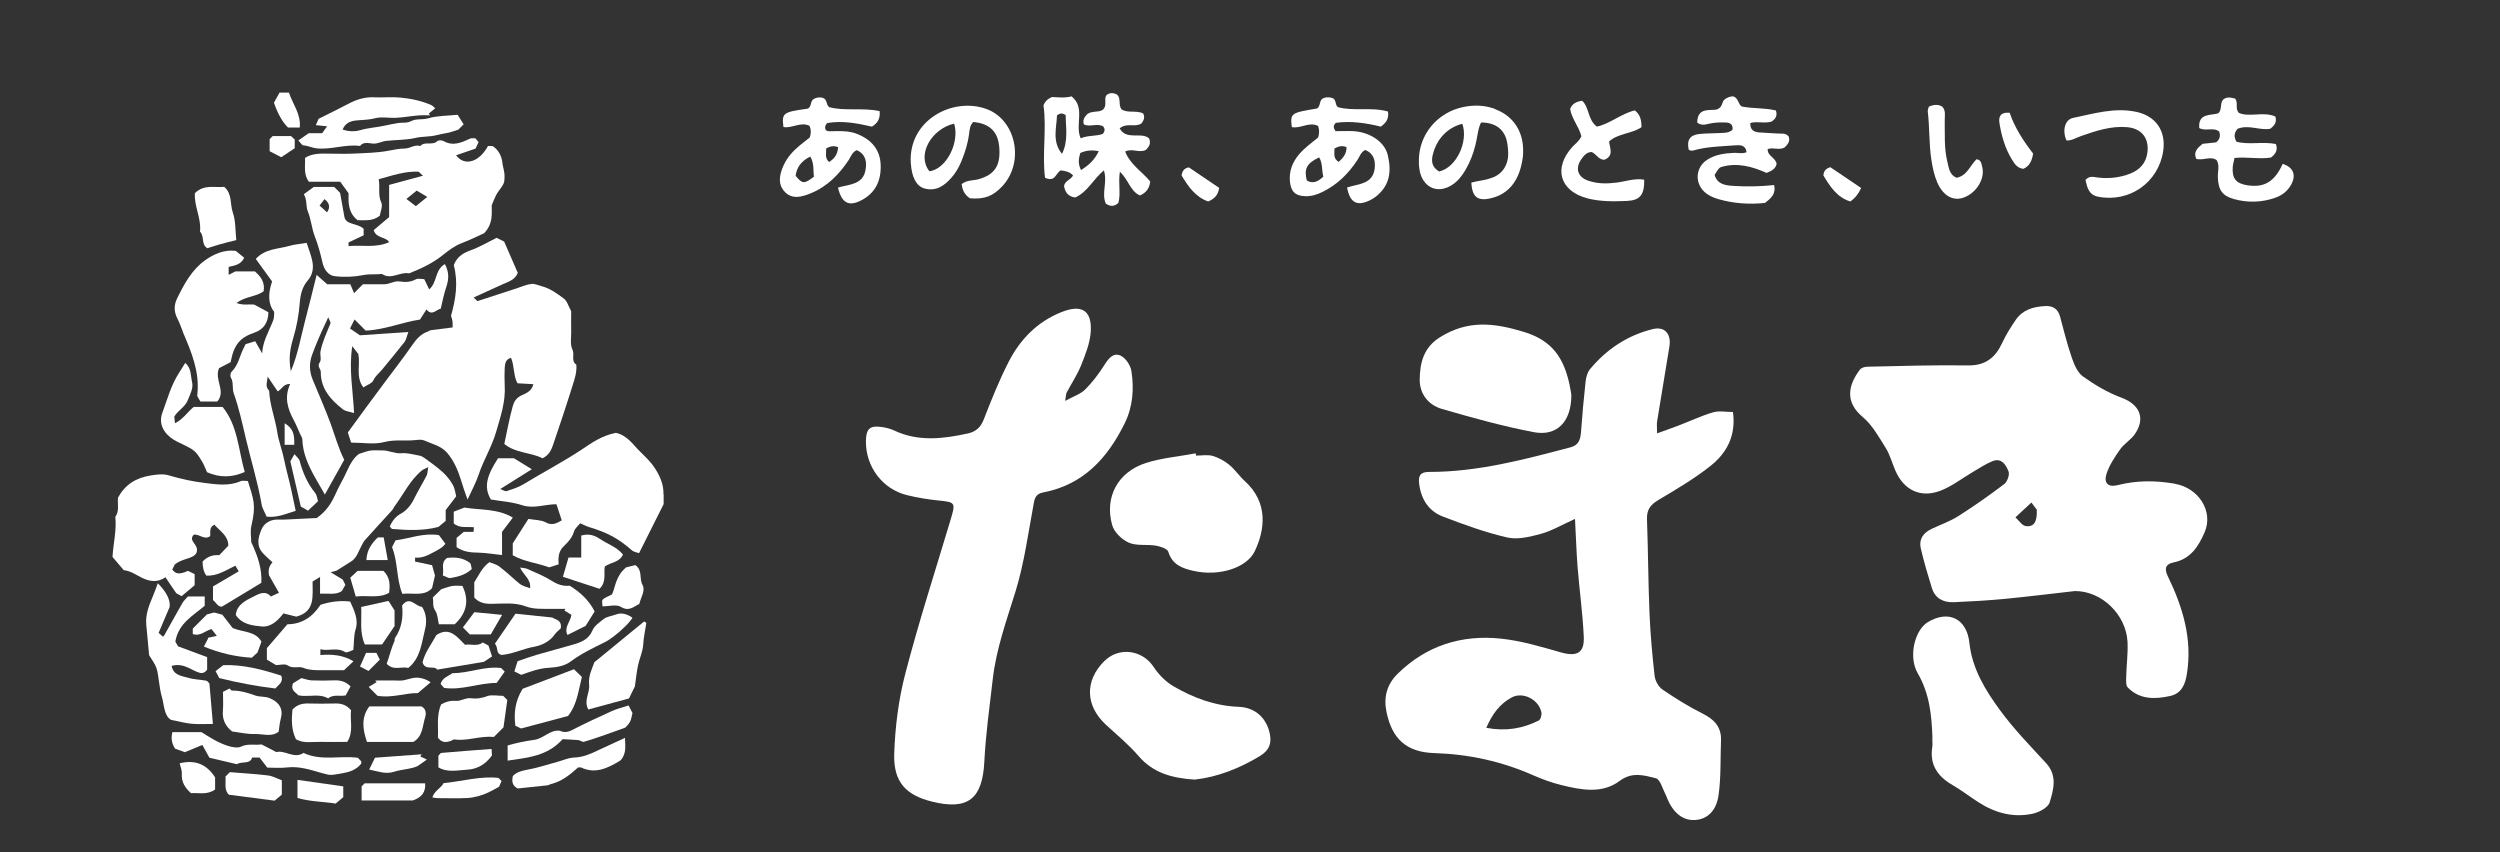 <?xml version="1.0" encoding="UTF-8"?>
<svg id="uuid-e397c9fb-0fc1-4370-8d5d-9e5e83a5955a" data-name="レイヤー_1" xmlns="http://www.w3.org/2000/svg" viewBox="0 0 308 105">
  <rect x="0" y="0" width="308" height="105" fill="#333333" stroke="none"/>
  <defs>
    <style>
      .uuid-b5b7f947-7532-4167-8f8c-5a9cf459017a {
        fill: #fff;
      }
    </style>
  </defs>
  <path class="uuid-b5b7f947-7532-4167-8f8c-5a9cf459017a" d="M61.8,80.69c-.48-.09-.51-.45-.58-.8.07.35.1.71.58.8.69-.06,1.35-.26,2-.46-.66.21-1.31.4-2,.46"/>
  <path class="uuid-b5b7f947-7532-4167-8f8c-5a9cf459017a" d="M48.1,64.91c.09.11.18.24.27.25-.1-.01-.19-.14-.27-.25"/>
  <path class="uuid-b5b7f947-7532-4167-8f8c-5a9cf459017a" d="M36.22,53.86c-.1-.81-.43-1.25-1.14-1.71h0c.71.47,1.04.9,1.14,1.71"/>
  <path class="uuid-b5b7f947-7532-4167-8f8c-5a9cf459017a" d="M77.93,76.11h0c-.2.33-.59.76-1.04,1.2.46-.44.84-.87,1.04-1.2"/>
  <path class="uuid-b5b7f947-7532-4167-8f8c-5a9cf459017a" d="M48.95,63.57c-.42.34-.68.77-.91,1.27.02.02.04.05.06.08-.02-.03-.04-.05-.06-.08.23-.5.49-.92.91-1.27"/>
  <path class="uuid-b5b7f947-7532-4167-8f8c-5a9cf459017a" d="M76.95,75.64c.34.08.68.25.98.47-.3-.22-.64-.39-.98-.47"/>
  <path class="uuid-b5b7f947-7532-4167-8f8c-5a9cf459017a" d="M40.43,86.05c.08-.07.16-.12.24-.16-.08.04-.16.09-.24.16"/>
  <path class="uuid-b5b7f947-7532-4167-8f8c-5a9cf459017a" d="M60.47,78.15c.47-.81.92-1.59,1.39-2.4-1.12-.11-2.17-.21-3.42-.33-.38.51-.88,1.17-1.41,1.88.34.35.63.64.85.86h2.6Z"/>
  <path class="uuid-b5b7f947-7532-4167-8f8c-5a9cf459017a" d="M54.07,76.91h1.95c1.44-1.34,1.84-2.89.95-4.73-.41,0-.83-.05-1.24.01-.43.07-.85.25-1.36.4-.29.28-.67.65-1.05,1.02.12.53-.08,1.07.3,1.62.31.45.31,1.12.45,1.67"/>
  <path class="uuid-b5b7f947-7532-4167-8f8c-5a9cf459017a" d="M45.13,69h2.64c-.19-1.02-.34-1.9-.5-2.79h-.72c-.77.72-1.36,1.58-1.41,2.79"/>
  <path class="uuid-b5b7f947-7532-4167-8f8c-5a9cf459017a" d="M55.09,68.74c-.85.57-.35,1.37-.54,2.15.34.12.68.37.97.32.91-.16,1.82-.38,2.6-1.1-.07-.25-.07-.65-.25-.78-.84-.63-1.83-.71-2.77-.59"/>
  <path class="uuid-b5b7f947-7532-4167-8f8c-5a9cf459017a" d="M35.07,52.15h0v2.65h1.18c.01-.37,0-.68-.03-.94-.1-.81-.43-1.25-1.14-1.71"/>
  <path class="uuid-b5b7f947-7532-4167-8f8c-5a9cf459017a" d="M53.2,68.15c.67-.36,1.31-.65,1.67-1.16-.3-.41-.57-.77-.79-1.06-1.92-.31-3.63.42-5.35.64-.16.31-.29.57-.43.84.74,1.82.51,3.88,1.27,5.75,1.35-.15,2.69.35,3.66-.7.14-.6.26-1.13.36-1.56-.12-.43-.22-.8-.36-1.27-.67-.14-1.38-.29-2.09-.44v-.5c.74.09,1.39-.18,2.06-.54"/>
  <path class="uuid-b5b7f947-7532-4167-8f8c-5a9cf459017a" d="M65.8,79.68c.92-.17,1.9-.61,2.52-1.49.23-.33.57-.58.77-.78.16-1.09-.73-1.07-1.04-1.33-1.59-.17-3.01-.31-4.54-.47-.84,1.23-1.7,2.47-2.54,3.7.05.05.09.11.13.17.07.13.1.27.13.41.06.35.1.71.58.8.69-.06,1.35-.25,2.01-.46.66-.21,1.31-.43,1.99-.55"/>
  <path class="uuid-b5b7f947-7532-4167-8f8c-5a9cf459017a" d="M61.19,84.14c.31-.44.65-.92.99-1.4l-.44-.44c-2.08-.26-4.01.66-5.98.63-.56.39-1.26.56-1.48,1.33.12.13.25.28.43.49,2.23.32,4.27-.62,6.49-.61"/>
  <path class="uuid-b5b7f947-7532-4167-8f8c-5a9cf459017a" d="M53.85,82.5c1.96-.33,3.82-.64,5.76-.96.29-.19.66-.43,1.01-.67-.17-.52-.32-.98-.44-1.34-.28-.15-.5-.27-.7-.38-.67.54-1.47.15-2.18.29-1.03-1.01-1.93-2.27-3.54-1.2-.62,1.15-1.43,2.16-1.7,3.36.32,1.08,1.46.33,1.8.9"/>
  <path class="uuid-b5b7f947-7532-4167-8f8c-5a9cf459017a" d="M37.94,62.92c.44-.41.81-.76,1.24-1.17-.1-.31-.13-.75-.36-1.03-.95-1.17-1.52-2.49-1.9-3.93-.07-.28-.38-.51-.64-.84-.24.42-.41.7-.51.88.44,1.88.86,3.69,1.29,5.58.3.18.67.39.88.5"/>
  <path class="uuid-b5b7f947-7532-4167-8f8c-5a9cf459017a" d="M50.3,82.29c1.52-1.22,1.63-3.05,2.05-4.69.23-.89.24-1.93-.36-2.84-.79-.02-1.51-1.43-2.45-.16.15,1.43-.04,2.8-.89,4.02-.05.07,0,.21-.03.3-.4.89-.62,1.84-.98,2.86.83.89,1.84.29,2.67.51"/>
  <path class="uuid-b5b7f947-7532-4167-8f8c-5a9cf459017a" d="M48.61,77.12v-1.91c-.26-.4-.5-.78-.75-1.18-1.14.25-2.24.5-3.36.75.08,1.58-.23,3.14.45,4.62h2.12c.51-.75,1.04-1.53,1.55-2.28"/>
  <path class="uuid-b5b7f947-7532-4167-8f8c-5a9cf459017a" d="M47.94,73.02c.12-.97.12-1.91-.71-2.69h-3.17c-.29.26-.55.51-.91.84.21.71.43,1.46.68,2.32,1.52-.18,2.88.27,4.12-.47"/>
  <path class="uuid-b5b7f947-7532-4167-8f8c-5a9cf459017a" d="M76.95,75.64c-.34-.08-.69-.07-1.01.05-.54.21-1.17.24-1.63.62-.49.4-1.09.8-1.31,1.34-.47,1.14-1.41,1.48-2.42,1.77-1.5.44-3.01.83-4.51,1.27-.75.22-1.48.49-2.3.77-.12.37-.26.82-.4,1.26.37.18.63.31.84.42,1.12-.39,2.22-.81,3.42-.87.95-.05,1.93-.22,2.66-.76,1.31-.98,2.77-1.68,4.22-2.39.66-.32,1.61-1.07,2.37-1.81.46-.44.84-.87,1.04-1.2-.3-.22-.64-.39-.98-.47"/>
  <path class="uuid-b5b7f947-7532-4167-8f8c-5a9cf459017a" d="M50.92,91.41c1.18-.69,1.12-1.95,1.45-3.01.15-.45.15-1.05-.44-1.37h-6.43c-1.03,1.37-.82,2.81-.29,4.38h5.7Z"/>
  <path class="uuid-b5b7f947-7532-4167-8f8c-5a9cf459017a" d="M79.16,72.05c-.45-.77.06-1.77-.89-2.43-.38.09-.91.22-1.13.28-1.33,1.11-1.31,2.44-1.74,3.33-.5.27-.91.39-1.15.65-.14.15-.02.54-.02.82.82,0,1.72-.27,2.25.06,1.02.63,1.59-.03,2.28-.35.2-.83.79-1.67.39-2.36"/>
  <path class="uuid-b5b7f947-7532-4167-8f8c-5a9cf459017a" d="M46.37,80.43h-1.27c-.24.55-.47,1.07-.75,1.69.45.23.78.4,1.05.54.5-.5.89-.89,1.39-1.39-.14-.27-.3-.61-.42-.84"/>
  <path class="uuid-b5b7f947-7532-4167-8f8c-5a9cf459017a" d="M63.49,89.41c.27.13.53.25.71.34,1.98-.53,3.91-1.04,5.78-1.54,1.14-1.44,1.28-3.14,1.71-4.81-.29-.28-.58-.56-.98-.95-2.24.86-4.37,1.67-6.32,2.41-.97,1.56-1.08,3.04-.9,4.55"/>
  <path class="uuid-b5b7f947-7532-4167-8f8c-5a9cf459017a" d="M63.8,33.64c-.58-1.35-1.17-2.68-1.69-3.88-.39-.19-.64-.32-.93-.46-1.08.53-2.14,1.17-3.28,1.57-1.04.36-1.69.96-1.99,1.8.57,2.22.22,4.23-.35,6.26q.26.53.2,1.41c-.89.11-1.79.22-2.68.34-.14.02-.26.13-.4.18-.82.28-1.39.93-1.84,1.58-1.08,1.57-2.25,3.06-3.38,4.58-.77,1.04-1.55,2.09-2.32,3.13-.74,1.01-1.47,2.01-2.29,3.13.13.38.28.84.41,1.25,1.47,0,2.86.26,4.08-.07,1.3-.34,2.56-.1,3.83-.24.36-.04.77-.09,1.08.04.98.44,2.09.66,2.84,1.53.81.95,1.31,2.1,1.67,3.25.25.79.49,1.58.84,2.51.51-1.12,1.03-2.06,1.37-3.07.6-1.81,1.62-3.43,2.15-5.26.54-1.87,1.18-3.71,1.06-5.71-.04-.73-.03-1.47,0-2.2.03-.53.13-1.06.78-1.23.43,1.05.28,2.21.79,3.14.71.04,1.31.08,1.96.11-.21.96-1.05,1.16-1.58,1.44-.65.35-.85.87-.99,1.38-.4,1.47-.67,2.98-1.01,4.54,1.39,1.16,3.25,1.02,4.71,1.77.79-.38,1.09-1.03,1.31-1.69.81-2.39,1.62-4.79,2.37-7.21.27-.85.57-1.71.48-2.64-.7-.46-.16-1.23-.48-1.86-.3-.58-.14-1.41-.15-2.14-.02-.89,0-1.78,0-2.58-.33-.59-.5-1.27-.93-1.58-.82-.59-1.66-1.23-2.68-1.49-.43-.11-.88-.34-1.28-.29-.62.07-1.22.34-1.82.54-1.61.52-3.23,1.05-4.84,1.58-.13-.12-.28-.27-.47-.45,1.22-.55,2.41-1.1,3.61-1.64.72-.32,1.51-.54,1.84-1.42"/>
  <path class="uuid-b5b7f947-7532-4167-8f8c-5a9cf459017a" d="M63.69,71.65c-.72-.64-1.44-1.29-2.21-1.88-.33-.25-.79-.34-1.19-.51-.94.69-1.33,1.68-1.86,2.48v1.88c.59.64,1.29.78,2.09.77,1.43-.01,2.89-.2,4.27.32.99.37,2,.29,3.02.3.62,0,1.24,0,1.86,0-.05.07-.09.14-.14.2.31.2.62.39.87.54-.13.89-.95,1.53-.49,2.48.82-.41,1.56-.77,2.24-1.12.38-.61.74-1.19,1.11-1.78-.7-1.38-1.76-2.35-3.07-3.17-.78.09-1.49-.14-2.21-.6-.94-.59-1.99-1.01-3.01-1.47-.25-.11-.55-.1-.9-.17.41.93,1.39,1.45,1.23,2.55-1.12-.37-1.11-.39-1.62-.84"/>
  <path class="uuid-b5b7f947-7532-4167-8f8c-5a9cf459017a" d="M34.65,83.24c-2.32-.75-4.71-1.39-7.15-1.29-.44.34-.71.55-.94.73.18.34.31.6.45.86,2.3.57,4.62,1.01,6.91,1.28.43-.49,1.03-.78.73-1.58"/>
  <path class="uuid-b5b7f947-7532-4167-8f8c-5a9cf459017a" d="M31.2,73.51c-.92.47-2.04.98-2.15,2.26.77,1.16,2.04,1.3,3.19,1.41,1.1.1,1.96-.67,2.68-1.61.52.13,1.05.26,1.58.4,2.38-.62,1.99-2.57,2.01-4.33.27-.16.51-.31.92-.56v2.06c1.05-.05,2.03.19,2.7-.35.21-.38.33-.58.42-.74-.14-.28-.28-.54-.33-.65-.51-.3-.89-.53-1.49-.9.47-.13.66-.15.81-.24.59-.36,1.17-.73,1.75-1.11.68-.44.86-1.21,1.22-1.86.14-.26.26-.54.45-.75,1.1-1.23,2.22-2.44,3.33-3.66.13-.14.2-.34.31-.49,1.11-1.48,1.9-3.21,3.37-4.43.17-.14.39-.2.79-.41-.09.5-.08.81-.21,1.06-.49.95-1.06,1.87-1.53,2.83-.37.77-.92,1.45-1.6,1.82-.18.1-.34.2-.48.32-.42.34-.68.77-.92,1.27.02.02.04.05.06.08.09.11.18.24.27.24,1.94.16,3.89.23,5.67-.26.36-.29.64-.52.89-.74v-1.33c.4-.51.79-1.03,1.29-1.69-.1-.38-.15-.95-.41-1.41-.31-.56-.74-1.1-1.21-1.54-.7-.64-1.49-1.19-2.26-1.76-.19-.14-.42-.27-.65-.31-.74-.13-1.5-.36-2.23-.29-.85.07-1.58-.38-2.39-.35-.47.01-.95-.05-1.42.02-.43.06-.85.24-1.41.41-.62.46-1.08,1.21-1.45,2.06-.43.98-1,1.89-1.43,2.87-.5,1.12-1.12,2.13-2.32,2.97-1.19.06-2.57.13-3.94.19-.26.01-.52.01-.79,0-.95-.03-1.73.4-2.08,1.23-.41.96-.66,2.02.2,2.93.35.38.75.71,1.16,1.11-.59.62-.48,1.26-.43,1.59.52.91.88,1.53,1.23,2.16-.35.16-.66.3-1,.46-.72-.85-1.62-.25-2.2.04"/>
  <path class="uuid-b5b7f947-7532-4167-8f8c-5a9cf459017a" d="M42.52,80.34c.22.13.72-.18,1.01-.27.11-.96.03-1.74.29-2.57.36-1.12-.15-2.25-.68-3.39-1.29-.15-2.48.02-3.65.4q-1.57,2.39-4.08,2.4c-.83.97-1.7,1.98-2.53,2.94v1.42c.37.22.71.42,1.13.67.43,0,1.09-.2,1.44.04.66.46,1.35.05,1.93.3.69.29,1.38.28,2.08.29,1,0,1.99,0,2.92,0,.41-.39.79-.74,1.17-1.1-1.26-.77-2.65-.89-4.08-.77v-.71c1.02.25,2.03-.27,3.03.33"/>
  <path class="uuid-b5b7f947-7532-4167-8f8c-5a9cf459017a" d="M28.56,90.11c.95.12,1.9.35,2.84.32.99-.03,2.07.41,2.93-.29.09-.59.13-1.1.26-1.58.34-1.2-.18-2.06-1.37-2.55-.59-.24-1.22-.13-1.75-.32-.95-.34-1.88-.62-2.89-.61-.11,0-.22-.19-.29-.26-.28.15-.54.28-.82.42,0,.77.06,1.56-.01,2.34-.09,1.06.31,1.87,1.1,2.51"/>
  <path class="uuid-b5b7f947-7532-4167-8f8c-5a9cf459017a" d="M25.58,78.77c-.1.22-.22.43-.46.89,1.99.82,3.95,1.26,5.91,1.37.34-.32.61-.57.7-.65.21-.58.34-.94.48-1.33-.75-1.31-2.2-1.13-3.54-1.67-.35-.45-.82-1.05-1.28-1.65-.36-.09-.72-.19-1.02-.27-.31.09-.59.17-.88.24-.57.57-1.16,1.16-1.74,1.74v.67c.94.33,1.54-.42,2.31-.61.2.26.38.49.65.84-.47.1-.79.17-1.09.24-.01.1,0,.16-.03.2"/>
  <path class="uuid-b5b7f947-7532-4167-8f8c-5a9cf459017a" d="M36.45,91.07c.97.56,2.01.3,3.02.33,1.1.03,2.2,0,3.31,0,.82-1.26.31-2.67.47-3.9-.59-.69-1.24-.85-1.99-.83-1.1.03-2.2.03-3.3,0-.75-.02-1.39.17-1.93.75-.12,1.23-.14,2.48.42,3.64"/>
  <path class="uuid-b5b7f947-7532-4167-8f8c-5a9cf459017a" d="M36.72,85.65c.95.22,1.91-.05,2.82.09.3.04.6.14.89.3.08-.07.16-.12.24-.16.57-.3,1.24-.07,1.92-.21.19-.34.4-.74.6-1.11-.62-.61-1.26-.77-2.01-.74-.94.04-1.89.04-2.83,0-.38-.02-.76-.17-1.21-.28-.35.21-.77.47-1.04.64-.35.91.38,1.11.63,1.47"/>
  <path class="uuid-b5b7f947-7532-4167-8f8c-5a9cf459017a" d="M28.32,95.13l-.54.54c.06.79-.19,1.67.42,2.24,2.01.26,3.9.5,5.63.73.38-.32.66-.55.89-.74v-1.77c-.56-.2-1.13-.53-1.74-.6-1.56-.19-3.14-.27-4.66-.4"/>
  <path class="uuid-b5b7f947-7532-4167-8f8c-5a9cf459017a" d="M51.95,92.93c-1.92.14-3.84.28-5.75.42-.23.48-.46.94-.72,1.46,1.02.19,2,.62,3.07.27.99-.32,2.05-.3,2.9-.7.33-.24.67-.47,1.14-.8-.34-.17-.58-.28-.81-.39l.16-.25Z"/>
  <path class="uuid-b5b7f947-7532-4167-8f8c-5a9cf459017a" d="M73.91,66.4c-.7-.49-1.42-.67-2.3-.42v2.71h-1.57c-.23.8-.46,1.59-.69,2.37,1.56.51,3.04,1,4.51,1.48.92-.89.47-1.93.66-2.76.78-.52,1.81-.5,2.23-1.46-.78-.97-1.92-1.28-2.84-1.93"/>
  <path class="uuid-b5b7f947-7532-4167-8f8c-5a9cf459017a" d="M54.64,96.5c-.34.62-1.1.91-1.38,1.74.26.04.44.09.63.09,1.2,0,2.41.05,3.61-.01.93-.05,1.84-.3,2.69-.7.44-.21.86-.46,1.3-.7.09-.22.2-.47.3-.7-.13-.13-.24-.24-.38-.38-2.23-.25-4.4.41-6.79.65"/>
  <path class="uuid-b5b7f947-7532-4167-8f8c-5a9cf459017a" d="M49.21,83.85c-.99-.04-1.99-.01-2.99-.01l.18.2c-.36.21-.71.43-.98.59.38.38.67.67,1.07,1.08,1.67.34,3.53-.36,4.99-.32.67-.56,1.1-.93,1.57-1.33-.43-.31-.89-.49-1.45-.56-.86-.11-1.57.39-2.4.35"/>
  <path class="uuid-b5b7f947-7532-4167-8f8c-5a9cf459017a" d="M37.41,92.75c-1.16.8-2.31-.38-3.36-.09-.67-.35-1.23-.64-1.83-.95-.81.13-1.67-.14-2.54.28-.4.19-1.05.08-1.64-.11-1.2-.39-2.21-1.04-3.22-1.68h-3.58c-.22.83-.02,1.52.34,2.04.49.18.85.3,1.2.43.71-.29,1.4-.58,2.15-.89.25.45.48.88.87,1.57,1.05.25,2.24.53,3.38.8.6-.4,1.62.06,1.89-.82h.91c.36.47.67.87.95,1.24.85,0,1.65.08,2.42-.02,1.51-.18,2.9.29,4.3.69,1.15.33,1.12.26,2.46.04.95-.16,1.75-.42,2.36-1.16.05-.06.03-.2.04-.32-.14-.14-.28-.29-.42-.44-2.22-.3-4.53.43-6.69-.6"/>
  <path class="uuid-b5b7f947-7532-4167-8f8c-5a9cf459017a" d="M36.65,98.31c1.61.47,3.27.45,4.7.69.42-.35.7-.59.94-.79v-1.33c-1.96-.28-3.78-.54-5.64-.8v2.22Z"/>
  <path class="uuid-b5b7f947-7532-4167-8f8c-5a9cf459017a" d="M81.74,60.9c.03-1.19-.4-2.19-1.04-3.19-.68-1.07-1.67-1.82-2.47-2.74-.71-.82-1.5-1.5-2.36-1.64-1.75.34-3,1.25-4.24,2.08-2.34,1.54-4.82,2.84-7.21,4.29-.62.37-1.33.58-2.02.81-.15.05-.38-.12-.77-.26,1.39-.87,2.56-1.61,3.89-2.44-.87-.53-1.59-.97-2.2-1.35h-1.96c-1.4,2.14-1.79,3.58-.88,5.08,1.22.21,2.59.29,3.84.7,1.43.47,2.77-.11,4.23-.12.24.72.45,1.37.66,1.99-.69.4-1.23.66-1.99.24-.58-.31-1.35-.28-2.12-.42-.66,1.03-1.29,2.03-1.93,3.02v1.46c1.42.81,3.07.95,4.48,1.49.36-.11.69-.22,1.17-.37-.06-.82-.02-1.63.64-2.24.56-.52,1.04-1.06,1.27-1.84.11-.36.48-.65.75-.98.48.21.78.37,1.11.47,2.38.73,3.61,1.42,5.27,2.87.23.2.6.24.87.34,1.04-2.09,2.02-4.04,3.03-6.04,0-.36-.01-.78,0-1.2"/>
  <path class="uuid-b5b7f947-7532-4167-8f8c-5a9cf459017a" d="M73.24,81.56c-.31.86-.78,1.75-.66,2.8.12.99-.71,1.94-.1,3.05,1.68-.46,3.38-.92,5.01-1.36.25-.52.47-.95.73-1.49.11-.77.2-1.68.38-2.56.17-.86.58-1.66.64-2.57.05-.9.25-1.78.39-2.68-.09-.06-.18-.13-.27-.19-2.02,1.66-4.05,3.32-6.1,5"/>
  <path class="uuid-b5b7f947-7532-4167-8f8c-5a9cf459017a" d="M57.6,94.82c1.19-.06,2.27-.68,3.01-1.76-.01-.21-.03-.45-.05-.79-2.14.16-4.17.31-6.19.49-.12.01-.22.21-.36.35v1.43c1.14.68,2.42.34,3.6.28"/>
  <path class="uuid-b5b7f947-7532-4167-8f8c-5a9cf459017a" d="M22.14,94.04c.09.43.29.86.26,1.28-.07,1.03.4,1.75,1.14,2.4.97-.07,2.03.24,2.96-.46v-1.49c-1.12-1.73-2.58-2.17-4.37-1.73"/>
  <path class="uuid-b5b7f947-7532-4167-8f8c-5a9cf459017a" d="M75.3,87.64c-1.64.74-3.27,1.5-4.86,2.32-.57.29-1.03.28-1.45.07-1.26-.15-1.98.95-3.17,1.12-1.1.15-2.23.38-3.28.69v1.87c2.48-.37,4.93-.56,6.77-2.64.6.03,1.27.05,1.93.11.24.02.49.26.69.21.89-.25,1.76-.56,2.63-.86.74-.25,1.46-.53,2.47-.89.06-.07.39-.35.58-.7.18-.33.22-.75.31-1.1-.14-.27-.27-.53-.48-.93-.77.25-1.49.43-2.15.73"/>
  <path class="uuid-b5b7f947-7532-4167-8f8c-5a9cf459017a" d="M60,85.78c-.66.23-1.29.34-1.93.25-.71-.11-1.27.38-1.92.32-.69-.06-1.28.13-1.8.43-.62,1.42-.31,2.85-.4,4.1.49.66,1,.57,1.5.44.19-.05.37-.24.53-.22,1.61.23,3.15-.47,4.87-.31.42-.42.89-.89,1.18-1.18.18-1.32.33-2.36.47-3.37-.2-.2-.35-.35-.51-.51-.67,0-1.41-.17-2.01.04"/>
  <path class="uuid-b5b7f947-7532-4167-8f8c-5a9cf459017a" d="M73.54,92.51c-.9.42-1.78.79-2.82.82-.66.02-1.32.33-1.98.51-1.27.35-2.54.77-3.83,1-.67.13-1.26.27-1.74.78-.09.56-.15,1.12.61,1.52,1.15-.12,2.41-.25,3.67-.39.14-.01.27-.12.41-.15,1.35-.32,2.39-1.17,3.36-2.05.15,0,.27-.03.36,0,1.77.85,3.3.07,4.76-.8.33-.2.55-.72.64-1.13.11-.49.02-1.01.02-1.72-1.27.59-2.37,1.09-3.46,1.6"/>
  <path class="uuid-b5b7f947-7532-4167-8f8c-5a9cf459017a" d="M44.93,96.5l-.38.38v1.74h6.29c1.1-.37,1.62-1.01,1.54-2.11h-7.46Z"/>
  <path class="uuid-b5b7f947-7532-4167-8f8c-5a9cf459017a" d="M35.48,15.71h1.45c.16-1.69-.9-2.93-1.33-4.3h-1.16c-.25.45-.49.88-.69,1.24q.72,2.08,1.73,3.06"/>
  <path class="uuid-b5b7f947-7532-4167-8f8c-5a9cf459017a" d="M38.05,16.4c-.53.37-.87.61-1.29.9.27.28.43.6.61.61.56.03,1.06.3,1.59.36,1.81.21,3.57-.53,5.39-.29.45-.56,1.07-.32,1.6-.29.6.04,1.07-.27,1.61-.33,1.21-.14,2.46-.09,3.64-.37.86-.2,1.73-.12,2.55-.33.43-.11.86-.2,1.3-.27.43-.07.85-.24,1.41-.41.15-.15.41-.41.66-.66-.23-.37-.47-.75-.74-1.18-1.23.13-2.49.1-3.64.44-.71.2-1.49.02-2.06.33-.58.31-1.1.15-1.64.25-.53.09-1.07.19-1.6.31-1.01.23-2.06.27-3.07.57-.63.19-1.4.18-2.16-.08.33-.81.96-1.03,1.59-1.11.8-.09,1.59-.06,2.4-.28.84-.22,1.78,0,2.67-.06.91-.05,1.81-.22,2.71-.29.46-.04.92-.01,1.39-.01-.05-.07-.09-.14-.14-.22.26-.21.52-.43.79-.65-.16-.13-.3-.31-.48-.39-1.23-.54-2.54-.81-3.86-.93-1.04-.1-2.1.02-3.15-.03-1.14-.06-2.16.25-3.15.77-1.25.66-2.52,1.27-3.73,1.88-.12.28-.23.52-.34.78.45.05.84.08,1.39.14-.28.39-.45.63-.61.85h-1.61Z"/>
  <path class="uuid-b5b7f947-7532-4167-8f8c-5a9cf459017a" d="M26.23,89.2c-.15-1.7-.29-3.31-.43-4.99-.09-.09-.23-.32-.4-.35-.74-.14-1.51-.14-2.22-.36-.8-.23-1.81-.29-2.04-1.46.79-.23,1.45-.06,2.1.24.44.21.87.46,1.33.6.45.14.78-.12.95-.39v-1.53c-1.27-.47-2.49-.92-3.58-1.33-.18-.31-.3-.51-.34-.58.38-2.28,2.23-3.23,3.62-4.42v-1.15h-2.07c-.25.29-.52.54-.7.85-.75,1.31-1.48,2.64-2.22,3.96-.04.07-.13.11-.17.14-.17-.15-.32-.28-.52-.46.4-.94.8-1.88,1.36-3.19.13-.97-.54-1.99-1.46-2.93-.19.52-.36,1.03-.57,1.52-.48,1.15-.97,2.29-.85,3.58.12,1.31.25,2.63.35,3.77.36.6.71,1.04.89,1.54.2.55.23,1.17.33,1.75.1.59.16,1.19.33,1.76.33,1.11.27,2.42,1.16,2.92,1.09.21,1.82.42,2.57.48.82.07,1.66.02,2.59.02"/>
  <path class="uuid-b5b7f947-7532-4167-8f8c-5a9cf459017a" d="M57.17,62.55c-.38.15-.83.32-1.27.49v1.44c.73.65,1.65.38,2.49.48-.02.24-.03.38-.05.57h-1.21c-.41.34-.69.58-.88.74v1.14c.88.62,1.81.66,2.78.68.93.03,1.86.19,2.82.29v-2.85c.47-.62.88-1.16,1.33-1.76-1.88-1.13-3.99-.91-6-1.24"/>
  <path class="uuid-b5b7f947-7532-4167-8f8c-5a9cf459017a" d="M36.31,18.25v-1.06c-.14-.13-.29-.27-.46-.43h-2.25c-.14.14-.25.25-.38.38v1.49c.47.24.9.47,1.43.74.57-.38,1.15-.76,1.66-1.11"/>
  <path class="uuid-b5b7f947-7532-4167-8f8c-5a9cf459017a" d="M22.1,54.54c1.89.91,1.99.98,2.79,2.31.25.41.41.88.62,1.33,1.54.67,3.02.68,4.64-.03-.79-2.77-.85-5.72-2.73-8.02h-3.55c-.77.62-1.28,1.5-2.31,2.01-.04-.35-.07-.6-.09-.81.45-.78,1.31-1.15,1.66-2.02.3-.75.72-1.49.53-2.27-.18-.75-.06-1.66-.84-2.33-.29.46-.52.85-.76,1.22-.99,1.53-1.45,3.28-2.07,4.96-.34.91-.13,1.88.63,2.66.43.44.93.74,1.48,1"/>
  <path class="uuid-b5b7f947-7532-4167-8f8c-5a9cf459017a" d="M33.78,38.4c-.01.86-.03.85-.28,1.46-.49,1.18-1.14,2.3-1.2,3.68-.3-.52-.6-1.05-.86-1.5-.41.13-.77.24-1.18.36-.08.18-.17.36-.26.53-.49.95-.64,2.08-1.47,2.87-.14.14-.19.55-.09.72.37.61.14,1.31.35,1.91.64,1.81,1.05,3.67,1.48,5.52.64,2.73,1.48,5.41,1.96,8.18.08.51.4.99.62,1.52,1.28.15,2.36-.34,3.58-.72-.2-.94-.38-1.82-.57-2.69-.26-1.2-.61-2.38-.85-3.59-.22-1.14-.68-2.27-.85-3.41-.27-1.72-.93-3.36-1-5.11-.56-.51-.2-1.14-.19-1.74.42.62.85,1.24,1.24,1.83.53-.26.7-.96,1.54-.91-.76,1.64-.31,3.06.44,4.45.3.55.53,1.15.79,1.72.1.22.26.44.27.67.05,1.68.72,3.15,1.51,4.58.39.7.8,1.4,1.26,2.2.83-1.48,1.62-2.89,2.39-4.28-.73-1.46-1.12-2.92-1.63-4.33-.68-1.88-1.5-3.69-2.25-5.53-.41-1-.47-1.99-.08-3.07.47-1.28,1-2.53,1.59-3.76.09-.19.18-.39.4-.87.17.44.32.63.28.74-.22.59-.5,1.16-.72,1.75-.2.55-.4,1.11-.51,1.68-.09.45.14,1.06-.09,1.37-.38.51.13.8.12,1.2-.02,2.05,1.23,3.44,2.74,4.61.31.24.79.27,1.36.45-.13-2.8-.66-5.4-.22-8.24.35.45.57.73.75.97.26,1.36-.36,2.8.61,4.11.47-.31,1.07-.49,1.24-.87.25-.56.7-.87,1.05-1.3.93-1.14,1.88-2.26,2.78-3.42.22-.28.27-.68.48-1.24-2.24.16-4.27.29-5.97.41-.53-.37-.84-.57-1.22-.84.21-.41.38-.74.56-1.11l1.37,1.37c2.31-.09,4.48-1.03,6.69-1.36.31-.48.55-.86.8-1.24.7.85,1.2,0,1.76-.1.21-.93.41-1.87.7-2.73.35-1.05.28-1.89-.19-2.76-1.25.68-.93,2.3-1.94,3.11-.2-.43-.39-.82-.6-1.26-.34,0-.77-.13-1.05.03-.63.34-1.29.37-1.93.26-.71-.11-1.27.33-1.92.34-.79,0-1.58,0-2.66,0-.27.28-.7.7-1.09,1.1-.11-.27-.26-.62-.46-1.1h-2.85c-.41-.36-.78-.69-1.3-1.15-.51,2.06-.98,3.94-1.47,5.83-.5,1.91-.82,3.89-1.71,6.04-.31-1.62-.07-2.85.29-4.06.43-1.44.7-2.9.81-4.38.08-1.02.32-1.98.98-2.74.6-.7.72-1.47.59-2.27-.14-.8-.47-1.56-.72-2.37-.79.14-1.5.19-2.16.38-1.39.4-2.95.33-4.11,1.6.68.94,1.38,1.89,2.01,2.77q-.82,2.41.26,3.76"/>
  <path class="uuid-b5b7f947-7532-4167-8f8c-5a9cf459017a" d="M24.64,28.54c.58.56.11,1.59.91,2.04.57-.18,1.12-.36,1.68-.52.6-.17,1.22-.31,1.88-.48-.13-1.19-.06-2.35-.42-3.37-.37-1.05-.05-2.34-1.07-3.19-1.17.13-2.46-.35-3.61.78-.11,1.62.82,3.11.63,4.74"/>
  <path class="uuid-b5b7f947-7532-4167-8f8c-5a9cf459017a" d="M20.39,71.13c.45.66.89,1.31,1.32,1.95.18.1.38.21.66.37.54-.46,1.12-.94,1.61-1.35v-1.37c-.28-.14-.54-.26-.82-.4-1.04.46-1.51.42-1.94-.17.15-.28.28-.54.32-.62.95-.79,2.26-.65,2.67-1.44.37-1.08-1.09-1.38-.35-2.22.7-.14,1.3.71,2.03.17.07-.49-.17-1.07.52-1.41.68.78,1.72,1.36,1.72,2.59-.4.42-.76.8-1.12,1.17-.84-.08-1.5.21-2.05.78q0,1.12.46,1.73c1.34.09,2.4-.66,3.58-1.22.14.24.29.49.41.7-1.14.67-2.19,1.28-3.17,1.86v1.68c.4.31.63.89,1.12.8,1.69-1.02,3.25-1.96,4.84-2.93.09-1.76-.46-3.32-1.25-5.02,0-.54-.14-1.31.02-2,.62-2.63.25-3.27-.43-5.52-.35,0-.65-.08-.87.01-1.45.65-3.01.41-4.44.23-1.45-.18-2.93-.48-4.34-.91-.82-.25-1.48-.14-2.28-.02-1.85.28-3.18,1.12-4.07,2.73-.1.78.21,1.64-.33,2.37.17,1.65-.25,3.27-.35,4.94.49.58.98,1.16,1.38,1.63.97.12,1.59.64,2.3.97.88.41,1.82.61,2.84-.09"/>
  <path class="uuid-b5b7f947-7532-4167-8f8c-5a9cf459017a" d="M22.53,40.91c1.04,2.43,2.07,4.86,1.79,7.6-.01.1-.04.23,0,.31.1.22.25.43.38.65h2.07c1.11-1.29-.39-2.66.21-4.11.38-.2.9-.46,1.43-.74.11-.42.18-.86.33-1.27.46-1.25,1.17-1.88,2.58-2.36,1.13-.38,1.72-1.21,1.75-2.52-.53-.29-1.09-.59-1.74-.94-.58-.09-1.31.13-2.2-.2,1.09-.82,2.36-.74,3.35-1.44.19-1.13-.37-1.83-1.07-2.45h-2.41c-.3.15-.51.26-.83.42v-.98c.73-.17,1.49-.25,1.92-1.12-.34-.28-.66-.53-1.04-.85-1.35-.19-2.67.36-3.79,1.16-1.63,1.17-2.58,2.93-3.44,4.7-.42.85-.39,1.67.06,2.53.28.53.44,1.08.67,1.62"/>
  <path class="uuid-b5b7f947-7532-4167-8f8c-5a9cf459017a" d="M61.9,20.01c-.15-.93-.54-1.58-1.21-2.02h-.57c-1.09,2.01-2.9,2.53-3.93,1.14.81-.28,1.64-.56,2.39-.82.16-.34.28-.59.38-.8-.14-.17-.27-.33-.39-.47-.25.01-.49-.04-.66.04-1.05.48-2.09.97-3.26.3-.2-.11-.63-.13-.76,0-.62.6-1.55-.02-2.12.61-.69-.22-1.26.31-1.92.31-.66,0-1.28.14-1.93.26-1.4.27-2.84.29-4.27.36-1.05.05-2.1.02-3.15.01-1-.01-2.01-.06-2.92.52.05.99-.22,2.05.48,2.94h3.86c.32.45.67.94,1.02,1.42,0,.31-.01.62,0,.93,0,.12.02.23.03.34.09.78.36,1.49,1.09,2.05.51-.01,1.03.04,1.54-.04.17-.03.34-.07.51-.13.23-.08.46-.21.68-.38.07-.49.4-1.19.18-1.64-.43-.92-.13-1.82-.31-2.86,1.65-.45,3.24-1.01,4.91-.93.2.18.35.32.54.5-1.41.38-2.77.75-4.17,1.13v3.97c-.67.57-1.31,1.11-1.9,1.6.31,1.05,1.46.78,1.91,1.48-1.63.75-3.32.33-5.01.49v-.45c.69-.32,1.3-.62,1.86-.88v-.8c-.73-.73-2.26-.43-2.39-1.57-.2-1.12-.35-1.95-.51-2.86-.21-.21-.47-.47-.73-.73h-2.51c-.52.38-.86.62-1.23.9.42.69.24,1.48.48,2.08.42,1.01.48,2.1.87,3.11.41,1.04.7,2.13.95,3.23.2.87.71,1.57,1.47,1.67,1.17.15,2.4.1,3.56-.13.78-.16,1.54-.04,2.3-.14,1.13.78,2.22-.31,3.34-.07,1.51-.6,2.96-1.28,4.24-2.32.68-.55,1.4-1.08,2.25-1.41,1.04-.39,2.05-.9,2.76-1.22,1.15-1.22.91-2.47.93-3.44.18-.44.26-.66.37-.88.1-.22.19-.45.33-.65.86-1.18.86-1.18.88-1.97.02-.61-.19-1.18-.28-1.76M40.29,26.16c-.31-.28-.58-.53-.92-.84.21-.27.41-.53.61-.79q.94.73.31,1.63M51.23,25.4c-.4-.3-.72-.55-1.16-.89.49-.4.95-.76,1.27-1.03.45.27.81.49,1.3.78-.62.5-1.08.87-1.41,1.14"/>
  <path class="uuid-b5b7f947-7532-4167-8f8c-5a9cf459017a" d="M204.28,61.62c2.22-1.33,4.48-2.64,6.49-4.25,1.96-1.57,3.13-3.7,2.73-6.61-.86,0-1.71-.18-2.46.04-1.48.44-2.88,1.11-4.33,1.66-.8.31-1.61.58-2.56.93,0-.76-.05-1.11,0-1.44.5-3.08,1.01-6.17,1.52-9.25.25-1.51-.54-2.52-2.03-2.16-3.11.76-5.7,2.47-7.75,4.94-.32.39-.48.98-.54,1.5-.23,2.04-.41,4.08-.56,6.13-.07.94-.21,1.71-1.31,2-5.72,1.51-11.44,3.04-17.41,3.03-1.13,0-1.34.5-1.23,1.45.23,1.91,1.17,3.39,2.95,4.06,2.59.99,5.22,1.95,7.92,2.57,1.28.29,2.8-.09,4.13-.45,1.33-.36,2.55-1.1,4.2-1.84.12,2.28.18,4.12.32,5.95.23,2.85.63,5.7.76,8.55.1,2.03-.85,2.5-2.83,1.94-2.43-.69-4.88-1.43-7.37-1.69-4.85-.51-9.2.85-12.74,4.34-1.32,1.3-1.74,2.88-1.36,4.71.68,3.27,2.42,4.94,5.88,5.05,4.27.13,8.31,1.02,12.21,2.74,1.11.49,2.27.91,3.45,1.2,2.44.6,5.01,1.11,7.18-.51,1.54-1.16,3.02-.69,4.46-.33.55.14.84,1.35,1.24,2.08.07.13.1.27.16.41.77,1.83,1.98,2.76,3.47,2.65,1.43-.1,2.58-1.07,2.86-3.07.31-2.21.21-4.48.3-6.72.06-1.71-.87-2.63-2.33-3.35-1.69-.85-3.32-1.86-4.88-2.93-.49-.33-.9-1.08-.97-1.68-.29-2.56-.52-5.13-.63-7.7-.16-3.86-.17-7.73-.31-11.59-.04-1.14.38-1.76,1.34-2.34M189.57,88.77c-1.95.97-3.99,1.36-6.46.9.77-1.78,1.72-2.99,3.14-3.75,1.39-.74,3.36.28,3.65,1.86.06.31-.1.88-.33.99"/>
  <path class="uuid-b5b7f947-7532-4167-8f8c-5a9cf459017a" d="M131.25,49.38c1.03-.57,1.88-.83,2.44-1.39.89-.89,1.67-1.92,2.35-2.99.52-.81,1.1-1.63,2.05-1.17.61.3,1.19,1.18,1.3,1.88.34,2.2.18,4.4-.83,6.45-2.11,4.27-5.08,7.55-10,8.5-.84.16-1.06.56-1.2,1.35-.68,3.65-1.17,7.37-2.26,10.9-1.1,3.55-2.36,7.03-2.79,10.74-.39,3.39-.87,6.78-1.04,10.19-.23,4.56-1.99,6.01-6.4,4.93-3.27-.8-4.82-2.43-4.7-5.93.11-3.29.53-6.65,1.36-9.83,1.66-6.38,3.69-12.66,5.58-18.97.64-2.14.62-2.17-1.58-2.39-1.26-.13-2.52-.34-3.75-.64-3.05-.73-5.13-3.5-5.1-6.66.02-1.53.48-1.96,1.97-1.74.53.08,1.06.21,1.54.44,2.97,1.39,6.01,1.02,9.06.35.98-.22,1.57-.74,1.95-1.73.94-2.41,1.9-4.82,3.08-7.12,1.42-2.76,3.53-4.92,6.49-6.1,2.49-.99,3.77-.22,3.61,2.42-.09,1.4-.66,2.81-1.19,4.14-.47,1.17-1.19,2.24-1.78,3.36-.08.15-.07.35-.18,1"/>
  <path class="uuid-b5b7f947-7532-4167-8f8c-5a9cf459017a" d="M238.08,90.99c-.09-2.8-.34-5.51-1.82-8.05-1.18-2.04-.37-5.33,1.26-6.3,2.57-1.54,4.8-.4,5.11,2.57.34,3.18,1.97,5.84,3.79,8.31,1.69,2.31,3.71,4.38,5.66,6.5,1.41,1.53.92,3.25.44,4.83-.19.64-1.31,1.23-2.1,1.4-2.4.52-4.65-.1-6.7-1.43-1.07-.69-2.08-1.47-3.18-2.11-1.83-1.06-2.83-2.5-2.48-4.69.05-.33,0-.68,0-1.02"/>
  <path class="uuid-b5b7f947-7532-4167-8f8c-5a9cf459017a" d="M147.36,56.13c.69,0,1.41-.14,2.05.04.73.21,1.45.62,2.04,1.1.71.58,1.23,1.39,1.92,2.01,2.92,2.66,2.46,6,1.23,8.6-1,2.13-4.49,3.16-7.57,2.45-1.36-.31-2.6-.74-3.09-2.34-.11-.39-.98-.67-1.55-.77-1.1-.18-2.34.06-3.31-.36-.86-.37-1.82-1.3-2.06-2.17-.97-3.44.7-6.54,4.15-7.65,1.97-.63,4.09-.8,6.14-1.19.02.09.04.19.05.28"/>
  <path class="uuid-b5b7f947-7532-4167-8f8c-5a9cf459017a" d="M147.23,96.05c-2.89-.18-5.18-.84-6.96-2.91-1.21-1.4-2.65-2.59-4.02-3.85-2.55-2.36-2.63-5.43-.19-7.85,1.81-1.79,4.69-1.37,6.06.72.62.94,1.5,1.84,2.47,2.4,2.46,1.43,5.09,2.41,8.01,2.52,2.05.08,3.46,1.38,3.85,3.37.22,1.15-.08,1.99-1.21,2.68-2.59,1.58-5.32,2.61-8.01,2.91"/>
  <path class="uuid-b5b7f947-7532-4167-8f8c-5a9cf459017a" d="M193.59,48.69c0,3.27-1.77,5.1-4.64,4.55-3.82-.73-7.58-1.78-11.31-2.86-1.67-.48-2.75-1.87-2.73-3.62.02-2.06.47-3.97,2.54-5.24,3.38-2.09,6.55-1.77,10.26-.64,3.58,1.08,4.93,3.26,5.64,6.42.13.57.2,1.15.25,1.4"/>
  <path class="uuid-b5b7f947-7532-4167-8f8c-5a9cf459017a" d="M267.98,59.6c-2.41-.42-4.72-.43-7.09.17-1.19.3-1.75-.27-1.35-1.45.36-1.06,1.01-2.04,1.67-2.97.47-.67,1.24-1.12,1.73-1.77,1.45-1.99.7-3.75-1.59-4.59-1.67-.62-3.26-1.56-4.72-2.6-.68-.48-1.09-1.47-1.38-2.31-.57-1.66-1-3.37-1.45-5.07-.26-.98-.92-1.36-1.85-1.3-1.41.07-2.74.44-3.59,1.67-.64.92-1.23,1.88-1.7,2.89-.85,1.82-2.08,2.78-4.21,2.75-4.13-.06-8.27.07-12.4.16-.31,0-.73.13-.9.35-1.52,2-1.83,4.03.34,5.85,1.18.99,1.99,2.46,2.83,3.81.54.86.79,1.89,1.21,2.83,1.03,2.35,3.06,3.36,5.5,2.45,1.43-.54,2.69-1.54,4.04-2.33.79-.46,1.57-.99,2.42-1.33,1.12-.44,1.66.5,1.96,1.27.16.4-.15,1.26-.52,1.55-1.83,1.39-3.72,2.72-5.66,3.95-1.02.65-2.2,1.06-3.3,1.58-1,.47-1.58,1.25-1.34,2.35.38,1.66.87,3.3,1.37,4.92.41,1.32,1.45,1.82,2.73,1.76,2.1-.09,4.2-.21,6.29-.41,2.97-.29,5.93-.66,8.6-.96,3.34-.02,6.32,2.93,6.49,6.26.07,1.41-.13,2.83-.16,4.24-.01.47-.07,1.11.19,1.38,1.47,1.5,3.33,1.46,5.21,1.05,1.42-.31,1.87-1.44,2.07-2.71.7-4.3-.5-8.24-2.34-12.03-.48-.99-.27-1.52.71-1.72,2.1-.42,3.07-1.99,3.82-3.72,1.12-2.61-.79-5.46-3.61-5.95M249.56,64.81c-.46-.07-.84-.7-1.26-1.07.66-.61,1.31-1.22,1.97-1.83.3.4.6.8.66.88.07,1.46-.33,2.18-1.37,2.02"/>
  <path class="uuid-b5b7f947-7532-4167-8f8c-5a9cf459017a" d="M137.97,21.14c-.23,1.47.14,2.7-.19,3.86-.5.46-.99.46-1.54.09-.57-1.26.23-2.65-.24-4.1-1.32,1.09-2.01,2.67-3.54,3.34-.88-.11-1.24-.67-1.37-1.4.1-.69.82-.75,1.11-1.31-.4-.47-.95-.55-1.5-.63-.63.27-.65,1.51-1.95.91-.38-2.9.22-5.98-.19-8.92.21-.52.53-.81,1.05-1.03.73.03,1.55.15,2.41-.08,1.75,1.43.37,3.49,1.12,5.17.89-.39,1.9-.24,2.72-.54.29-.36.28-.63.07-.91-.74-.47-1.63.11-2.39-.26-.21-.6.13-.96.43-1.29.63-.43,1.41-.15,1.93-.54.53-.54.09-1.21.38-1.74.43-.39.89-.33,1.33-.12.53.48.15,1.17.53,1.8.74.56,1.84.1,2.7.54.25.49.06.87-.22,1.23-.77.52-1.77-.14-2.68.6.84,1.54,2.65.38,3.63,1.24.27.64-.03,1.05-.39,1.41-.82.44-1.68-.24-2.56.21.63,1.61,2.08,2.47,3.09,3.69-.1.82-.48,1.38-1.27,1.72-1.2-.53-1.4-1.93-2.46-2.91M130.84,18.95c.8-1.59.46-3.23.45-4.77-.41-.27-.68-.26-1.07.04-.05,1.54-.63,3.22.62,4.74M135.38,18.63c-.91-.19-1.6-.09-2.29.22-.2.68-.31,1.31.09,2.1.93-.58,1.65-1.21,2.19-2.32"/>
  <path class="uuid-b5b7f947-7532-4167-8f8c-5a9cf459017a" d="M103.25,23.1c1.4-.39,3.05-.35,3.38-2.14.19-1,.03-1.97-1.07-2.46-.58.23-.72.79-1.01,1.23-1.19,1.78-2.65,3.27-4.68,4.09-1.06.43-2.24.78-3.16-.16-.94-.97-.68-2.16-.17-3.29.46-1.01,1.18-1.79,2.02-2.48.41-.34.84-.66,1.2-.95.18-.52.18-.95-.02-1.43-1.06-.56-2.14.33-3.22.14-.21-1.74-.07-1.84,2.97-2.26.54-.22.3-.93.76-1.19.41-.24.83-.24,1.14-.14.58.23.32.78.77,1.14,1.92.52,4.11.03,6.21.49.09.92-.22,1.46-.95,1.91-1.79-.41-3.65-.77-5.51-.44-.27.3-.33.56-.15.9.1.03.24.11.38.11,1.22-.01,2.45-.12,3.61.39,1.66.72,2.69,1.89,2.75,3.79.06,1.94-.66,3.44-2.41,4.34-1.53.79-2.41.32-2.85-1.59M99.83,19.29c-1.11.54-1.67,1.31-1.81,2.37.84,1.02,1.05,1.03,2.26.1-.12-.75.06-1.58-.45-2.47M101.78,18.31c.03.56-.2,1.14.36,1.65.73-.45,1.07-1.03,1.11-1.83-.51-.19-.92-.16-1.48.18"/>
  <path class="uuid-b5b7f947-7532-4167-8f8c-5a9cf459017a" d="M162.39,16.96c.16-.54.17-.97,0-1.44-1.09-.57-2.15.36-3.24.14-.2-1.71-.13-1.76,3.09-2.29.45-.26.28-.83.62-1.17.43-.28.9-.24,1.28-.13.56.23.27.78.69,1.13,1.94.54,4.14-.05,6.17.54.13.88-.21,1.37-.88,1.86-1.76-.43-3.64-.73-5.53-.47-.33.28-.36.58-.05,1.03.69,0,1.47-.04,2.24,0,1.98.13,3.8,1.3,4.19,2.93.48,2.02.24,3.66-1.27,4.97-.29.25-.63.48-.98.64-1.56.74-2.42.25-2.76-1.6,1.34-.46,3.17-.36,3.4-2.35.11-.95-.11-1.86-1.17-2.27-.55.27-.69.84-.98,1.27-1.11,1.67-2.48,3.02-4.29,3.9-.67.33-1.36.55-2.12.52-1.21-.04-1.75-.55-1.88-1.78-.13-1.3.3-2.4,1.13-3.38.67-.79,1.51-1.39,2.34-2.07M163.03,21.77c-.2-.83-.07-1.66-.51-2.38-1.53.72-1.89,1.4-1.52,2.85.74.43,1.35.16,2.03-.47M164.41,18.29c.01.61-.2,1.22.52,1.66.57-.52.99-1.05.96-1.82-.5-.21-.9-.15-1.48.16"/>
  <path class="uuid-b5b7f947-7532-4167-8f8c-5a9cf459017a" d="M212.48,12.24c.36-.26.76-.41,1.12-.35.6.27.52.92.98,1.23,1.37.28,2.85.15,4.21.49.23.71-.09,1.05-.51,1.36-.85.28-1.75-.06-2.64.18-.05.79.39,1.1,1.03,1.16.78.07,1.56.08,2.34.14.47.04,1-.11,1.37.39.19.59-.16.99-.52,1.33-.69.38-1.4-.06-2.08.2-.05.86.99,1.04,1.1,1.83-.13.55-.55.85-1.24,1.1-1.69-.75-3.55-1.31-5.54-.74-.3.08-.39.23-.86.99.36,1.24,1.45,1.3,2.45,1.36,1.6.1,3.21.06,4.88-.11.26,1.11-.41,1.65-1.12,2.2-1.91.2-3.79.08-5.65-.44-.57-.16-1.12-.38-1.59-.73-1.48-1.13-1.4-3.23.2-4.2.98-.6,2.1-.75,3.24-.8.48-.02.97.15,1.53-.08-.14-.96-.85-.88-1.49-.84-1.7.13-3.42.15-5.08.63-.2.06-.39.01-.56-.1-.26-1.21.15-1.82,1.37-1.94.83-.08,1.66-.06,2.49-.11.53-.03,1.09.01,1.54-.41.07-.63-.27-.87-.84-.89-.69-.02-1.37-.01-2.05.15-.47.11-.95.26-1.46-.14.01-1.96,1.66-1.42,2.44-1.62.78-.33.54-.96.94-1.22"/>
  <path class="uuid-b5b7f947-7532-4167-8f8c-5a9cf459017a" d="M184.21,13.43c-.51-.19-1.03-.31-1.54-.37-.69-.08-1.39-.05-2.1.07-.18.03-.35.07-.53.11-.66.16-1.26.4-1.82.72-2.03,1.15-3.34,3.26-3.41,5.61-.01.21,0,.43,0,.65.01.22.04.44.07.66.11.74.4,1.32.79,1.73.16.17.33.3.52.41.09.05.19.1.29.14.2.08.41.13.63.14.11.01.22.01.34,0,.57-.04,1.18-.28,1.76-.74.44-.35.78-.77,1.09-1.23.1-.16.2-.31.29-.47.54-.93.91-1.92,1.17-2.95.08-.34.16-.69.22-1.04.01-.08.03-.16.04-.23.03-.16.05-.31.09-.46.05-.23.1-.46.18-.67.05-.15.11-.29.18-.42,1.89.01,3.01.94,3.25,2.7.05.36.09.73.09,1.1,0,.12,0,.24-.01.36-.04.48-.16.95-.43,1.4-.06.1-.12.19-.18.27-.51.68-1.21.97-1.95,1.16-.09.02-.19.05-.28.07-.56.12-1.15.2-1.69.35.07,1.26.42,1.9,1.21,2.02.14.02.28.03.44.02.16,0,.33-.03.51-.06,1.34-.26,2.33-.9,3.02-1.86.27-.38.5-.81.68-1.28.09-.24.17-.48.24-.74.11-.41.19-.82.24-1.22.02-.2.04-.39.04-.58.09-2.5-1.15-4.5-3.44-5.34M177.29,21.12c-.96-.57-.97-1.37-.73-2.22.51-1.87,1.84-3.21,3.6-3.65.77,2.21-.75,5.42-2.87,5.88"/>
  <path class="uuid-b5b7f947-7532-4167-8f8c-5a9cf459017a" d="M119.48,24.42c-.71-.47-.91-1.07-1.01-1.74.68-.52,1.41-.42,2.05-.59,2.02-.56,2.77-1.67,2.59-3.94-.15-1.93-1.19-2.94-3.2-3.12-.43.4-.45.94-.52,1.47-.15,1.17-.5,2.29-.95,3.38-.3.72-.69,1.41-1.21,2-.89,1.01-1.91,1.73-3.33,1.34-1.06-.29-1.58-1.48-1.69-3.13-.33-5.22,5.07-8.16,9.27-6.68,3.69,1.3,4.8,6.55,1.99,9.55-1.15,1.22-2.2,1.62-3.99,1.47M114.51,21.1c2.09-.27,3.75-3.57,3.04-5.87-2.89.68-4.63,3.94-3.04,5.87"/>
  <path class="uuid-b5b7f947-7532-4167-8f8c-5a9cf459017a" d="M275.29,19.46c-.09.48-.2.8-.22,1.14-.09,1.38.41,2,1.76,2.22,2.12.34,3.41-.43,4.4-2.64,1.3.44,1.69,1.36,1.05,2.55-.44.81-1.14,1.35-1.99,1.64-1.66.58-3.37.62-5.05.16-1.48-.41-1.94-1.14-2-2.68-.03-.72.25-1.46-.15-2.13-.81-.53-1.65.1-2.51-.15-.39-.86.16-1.34.77-1.85.55-.06,1.13-.12,1.68-.18.46-.38.56-.81.37-1.34-.72-.56-1.64.01-2.45-.42-.17-1.89,1.44-1.53,2.35-1.82.49-.52.18-1.16.56-1.66.47-.44,1.02-.27,1.52-.15.4.57-.05,1.18.44,1.76,1.36.58,3.05-.22,4.51.45.21.74-.14,1.12-.62,1.5-1.31.25-2.67-.55-4.04.01-.37.43-.52.9-.14,1.59,1.52.41,3.21-.04,4.86.28.28.76-.05,1.24-.61,1.67-1.44.23-2.9-.11-4.49.05"/>
  <path class="uuid-b5b7f947-7532-4167-8f8c-5a9cf459017a" d="M194.83,16.79c-.32-1.22-1.2-2.17-1.39-3.37.26-.66.77-.9,1.48-1.01.89.82.67,2.32,1.81,3.19,1.61-.34,2.98-1.59,4.68-2,.68.53.82,1.21.82,2.07-1.19.82-2.82.73-3.99,1.75.07.8.63,1.75-.56,2.26-.72.04-1-.7-1.58-.95-.62,0-.96.44-1.27.87-.8,1.13-.47,2.22.84,2.66,1.13.39,2.29.39,3.47.24,1.14-.14,2.26-.57,3.43-.36.03,1.88-.52,2.55-2.18,2.62-1.61.06-3.22.09-4.81-.32-3.41-.89-4.24-3.72-1.87-6.33.36-.4.83-.69,1.11-1.31"/>
  <path class="uuid-b5b7f947-7532-4167-8f8c-5a9cf459017a" d="M256.93,22.16c.54-.56,1.03-.34,1.5-.29,1.38.17,2.74.02,4.03-.49,1.16-.46,1.93-1.28,2.1-2.59.23-1.75-.7-2.95-2.46-3.12-2-.18-3.86.44-5.71,1.09-.59.2-1.13.57-1.79.55-.55-1.15-.24-2.57.79-2.78,2.56-.53,5.12-1.32,7.8-.75,2.43.52,3.69,2.38,3.31,4.86-.59,3.86-4.18,6.36-8.03,5.59-1.14-.23-1.33-1.13-1.54-2.07"/>
  <path class="uuid-b5b7f947-7532-4167-8f8c-5a9cf459017a" d="M237.64,13.14c.66-.29,1.17-.29,1.65,0,.47.51.29,1.13.3,1.7.03,1.71-.09,3.43.33,5.11.18.75.25,1.57,1.12,1.95,1.31-.23,1.68-1.53,2.47-2.28.6.08.59.56.69.9.4,1.47-.68,3.24-2.27,3.82-1.29.47-2.51-.2-3.23-1.8-.4-.9-.6-1.86-.75-2.83-.31-1.98-.21-4-.45-5.99-.02-.18.08-.37.14-.6"/>
  <path class="uuid-b5b7f947-7532-4167-8f8c-5a9cf459017a" d="M247.59,13.89c.61,1.82,1.69,3.48,2.89,5.03-.14.88-.44,1.55-1.2,1.88-.74-.08-1.07-.6-1.37-1.08-.86-1.38-1.32-2.93-1.57-4.52-.12-.73.01-1.4,1.25-1.31"/>
  <path class="uuid-b5b7f947-7532-4167-8f8c-5a9cf459017a" d="M150.2,23.14c-.12.88-.56,1.34-1.35,1.68-1.62-.56-2.49-1.91-3.28-3.2.11-.61.33-.89.9-1,1.2.81,2.47,1.67,3.72,2.52"/>
  <path class="uuid-b5b7f947-7532-4167-8f8c-5a9cf459017a" d="M229.29,23.16q-.46,1.05-1.33,1.66c-1.65-.5-2.52-1.88-3.32-3.21.06-.55.28-.84.86-1.01,1.19.8,2.46,1.66,3.79,2.56"/>
</svg>